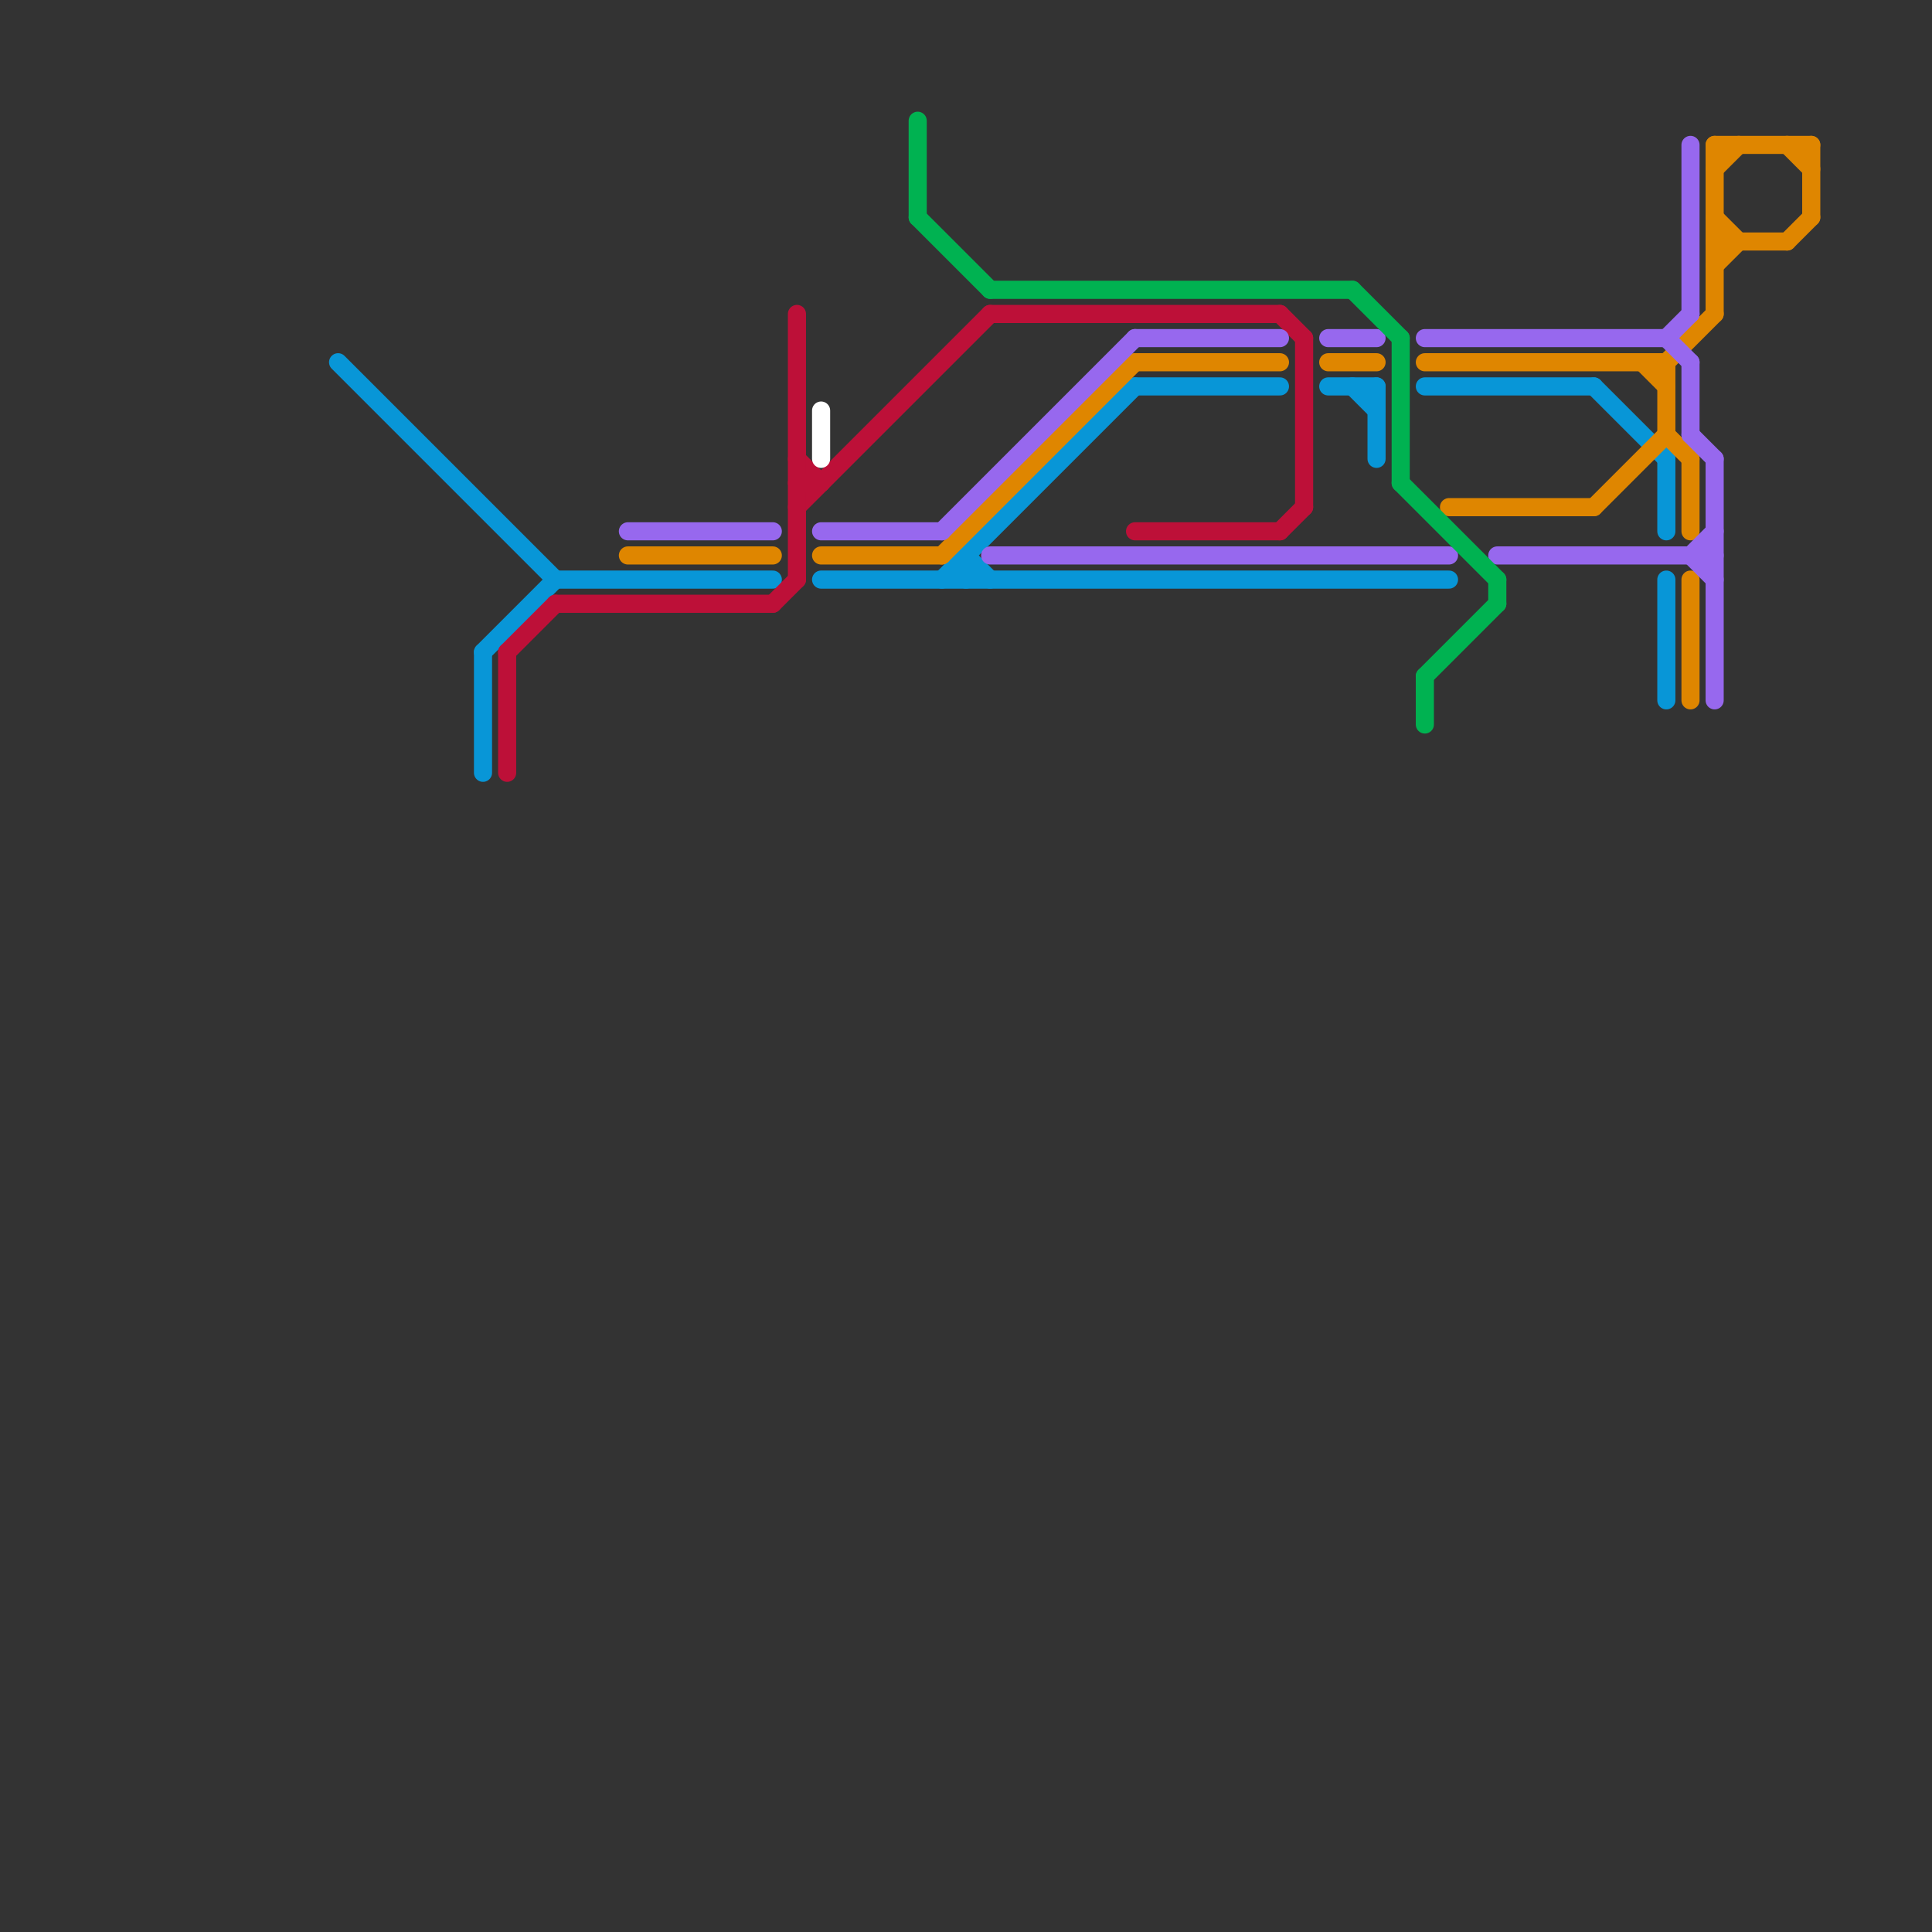 
<svg version="1.1" xmlns="http://www.w3.org/2000/svg" viewBox="0 0 80 80">
<rect x="0" y="0" width="80" height="80" fill="#333333" stroke="none"/>
<style>text { font: 1px Helvetica; font-weight: 600; white-space: pre; dominant-baseline: central; } line { stroke-width: 0.75; fill: none; stroke-linecap: round; stroke-linejoin: round; } .c0 { stroke: #0896d7 } .c1 { stroke: #bd1038 } .c2 { stroke: #df8600 } .c3 { stroke: #9768ee } .c4 { stroke: #ffffff } .c5 { stroke: #00b251 } .w2 { stroke-width: .75; }</style><defs><g id="ct-xf"><circle r="0.5" fill="#fff" stroke="#000" stroke-width="0.2"/></g><g id="ct"><circle r="0.5" fill="#fff" stroke="#000" stroke-width="0.1"/></g></defs><line class="c0 " x1="57" y1="16" x2="57" y2="19"/><line class="c0 " x1="40" y1="23" x2="40" y2="24"/><line class="c0 " x1="56" y1="16" x2="57" y2="17"/><line class="c0 " x1="66" y1="16" x2="69" y2="19"/><line class="c0 " x1="39" y1="24" x2="47" y2="16"/><line class="c0 " x1="47" y1="16" x2="53" y2="16"/><line class="c0 " x1="69" y1="19" x2="69" y2="22"/><line class="c0 " x1="40" y1="23" x2="41" y2="24"/><line class="c0 " x1="20" y1="27" x2="23" y2="24"/><line class="c0 " x1="59" y1="16" x2="66" y2="16"/><line class="c0 " x1="34" y1="24" x2="60" y2="24"/><line class="c0 " x1="69" y1="24" x2="69" y2="29"/><line class="c0 " x1="55" y1="16" x2="57" y2="16"/><line class="c0 " x1="20" y1="27" x2="20" y2="32"/><line class="c0 " x1="23" y1="24" x2="32" y2="24"/><line class="c0 " x1="14" y1="15" x2="23" y2="24"/><line class="c1 " x1="21" y1="27" x2="23" y2="25"/><line class="c1 " x1="33" y1="21" x2="41" y2="13"/><line class="c1 " x1="33" y1="19" x2="34" y2="20"/><line class="c1 " x1="53" y1="22" x2="54" y2="21"/><line class="c1 " x1="53" y1="13" x2="54" y2="14"/><line class="c1 " x1="32" y1="25" x2="33" y2="24"/><line class="c1 " x1="54" y1="14" x2="54" y2="21"/><line class="c1 " x1="33" y1="13" x2="33" y2="24"/><line class="c1 " x1="33" y1="20" x2="34" y2="20"/><line class="c1 " x1="47" y1="22" x2="53" y2="22"/><line class="c1 " x1="21" y1="27" x2="21" y2="32"/><line class="c1 " x1="41" y1="13" x2="53" y2="13"/><line class="c1 " x1="23" y1="25" x2="32" y2="25"/><line class="c2 " x1="26" y1="23" x2="32" y2="23"/><line class="c2 " x1="71" y1="6" x2="75" y2="6"/><line class="c2 " x1="71" y1="7" x2="72" y2="6"/><line class="c2 " x1="47" y1="15" x2="53" y2="15"/><line class="c2 " x1="34" y1="23" x2="39" y2="23"/><line class="c2 " x1="39" y1="23" x2="47" y2="15"/><line class="c2 " x1="66" y1="21" x2="69" y2="18"/><line class="c2 " x1="69" y1="15" x2="71" y2="13"/><line class="c2 " x1="59" y1="15" x2="69" y2="15"/><line class="c2 " x1="74" y1="10" x2="75" y2="9"/><line class="c2 " x1="68" y1="15" x2="69" y2="16"/><line class="c2 " x1="60" y1="21" x2="66" y2="21"/><line class="c2 " x1="70" y1="19" x2="70" y2="22"/><line class="c2 " x1="71" y1="11" x2="72" y2="10"/><line class="c2 " x1="71" y1="6" x2="71" y2="13"/><line class="c2 " x1="70" y1="24" x2="70" y2="29"/><line class="c2 " x1="74" y1="6" x2="75" y2="7"/><line class="c2 " x1="71" y1="10" x2="74" y2="10"/><line class="c2 " x1="69" y1="18" x2="70" y2="19"/><line class="c2 " x1="69" y1="15" x2="69" y2="18"/><line class="c2 " x1="75" y1="6" x2="75" y2="9"/><line class="c2 " x1="55" y1="15" x2="57" y2="15"/><line class="c2 " x1="71" y1="9" x2="72" y2="10"/><line class="c3 " x1="70" y1="23" x2="71" y2="24"/><line class="c3 " x1="26" y1="22" x2="32" y2="22"/><line class="c3 " x1="39" y1="22" x2="47" y2="14"/><line class="c3 " x1="70" y1="18" x2="71" y2="19"/><line class="c3 " x1="62" y1="23" x2="71" y2="23"/><line class="c3 " x1="70" y1="15" x2="70" y2="18"/><line class="c3 " x1="47" y1="14" x2="53" y2="14"/><line class="c3 " x1="55" y1="14" x2="57" y2="14"/><line class="c3 " x1="34" y1="22" x2="39" y2="22"/><line class="c3 " x1="59" y1="14" x2="69" y2="14"/><line class="c3 " x1="69" y1="14" x2="70" y2="13"/><line class="c3 " x1="70" y1="23" x2="71" y2="22"/><line class="c3 " x1="41" y1="23" x2="60" y2="23"/><line class="c3 " x1="70" y1="6" x2="70" y2="13"/><line class="c3 " x1="71" y1="19" x2="71" y2="29"/><line class="c3 " x1="69" y1="14" x2="70" y2="15"/><line class="c4 " x1="34" y1="17" x2="34" y2="19"/><line class="c5 " x1="58" y1="14" x2="58" y2="20"/><line class="c5 " x1="59" y1="28" x2="59" y2="30"/><line class="c5 " x1="58" y1="20" x2="62" y2="24"/><line class="c5 " x1="41" y1="12" x2="56" y2="12"/><line class="c5 " x1="38" y1="5" x2="38" y2="9"/><line class="c5 " x1="59" y1="28" x2="62" y2="25"/><line class="c5 " x1="62" y1="24" x2="62" y2="25"/><line class="c5 " x1="38" y1="9" x2="41" y2="12"/><line class="c5 " x1="56" y1="12" x2="58" y2="14"/>
</svg>
